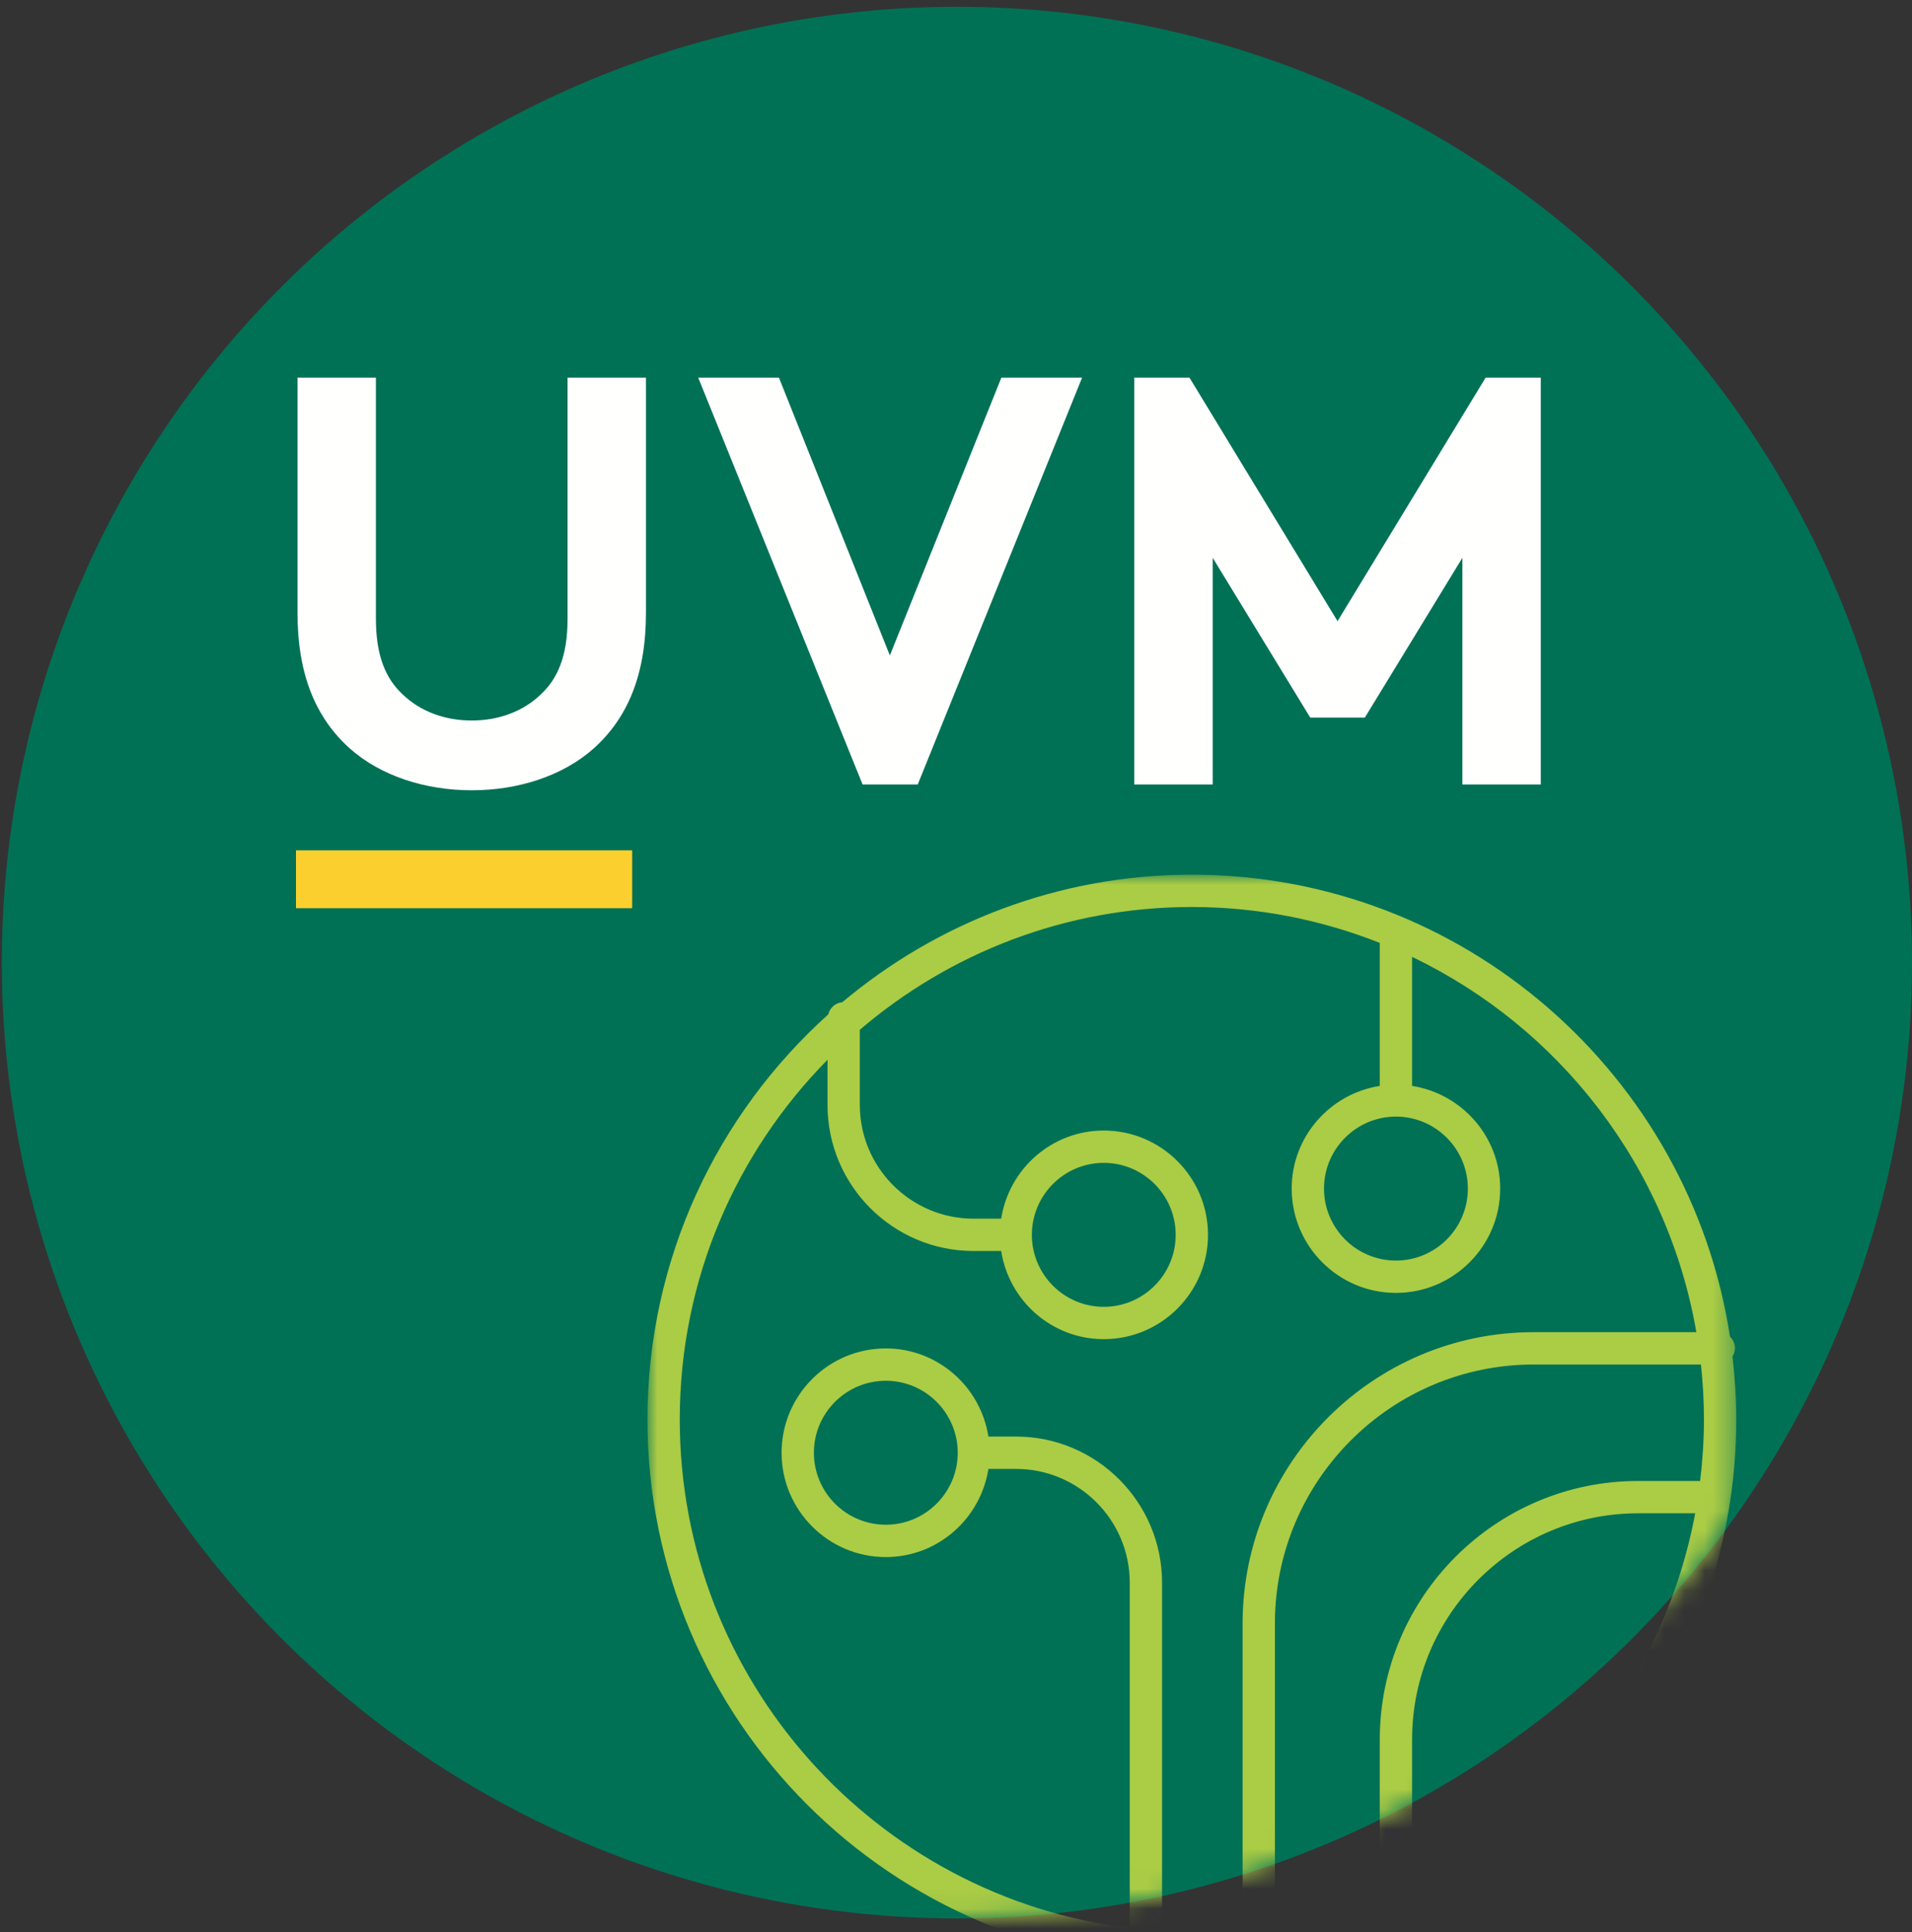 <?xml version="1.0" encoding="UTF-8"?>
<svg width="96px" height="97px" viewBox="0 0 96 97" version="1.1" xmlns="http://www.w3.org/2000/svg" xmlns:xlink="http://www.w3.org/1999/xlink">
    <rect x="0" y="0" width="96" height="97" fill="#333333" stroke="none"/>
    <title>avatar__CEMS120x120-circle Copy</title>
    <defs>
        <ellipse id="path-1" cx="47.955" cy="47.988" rx="47.955" ry="47.988"></ellipse>
        <polygon id="path-3" points="0 0 54.668 0 54.668 54.706 0 54.706"></polygon>
    </defs>
    <g id="Avatars" stroke="none" stroke-width="1" fill="none" fill-rule="evenodd">
        <g id="Avatars-120x120" transform="translate(-899, -597)">
            <g id="96x96" transform="translate(784, 367)">
                <g id="avatar__CEMS120x120-circle-Copy" transform="translate(115.091, 230.341)">
                    <mask id="mask-2" fill="white">
                        <use xlink:href="#path-1"></use>
                    </mask>
                    <use id="Oval" fill="#007155" xlink:href="#path-1"></use>
                    <g id="avatar__CEMS-500x500" mask="url(#mask-2)">
                        <g transform="translate(32.417, 43.573)">
                            <mask id="mask-4" fill="white">
                                <use xlink:href="#path-3"></use>
                            </mask>
                            <g id="Clip-2" stroke="none" fill="none"></g>
                            <path d="M38.392,50.578 L38.392,43.421 C38.392,37.159 43.483,32.063 49.741,32.063 L52.606,32.063 C51.086,40.248 45.687,47.084 38.392,50.578 L38.392,50.578 Z M19.301,18.083 C19.301,16.09 20.921,14.469 22.912,14.469 C24.902,14.469 26.522,16.09 26.522,18.083 C26.522,20.076 24.902,21.697 22.912,21.697 C20.921,21.697 19.301,20.076 19.301,18.083 L19.301,18.083 Z M15.579,29.023 C15.579,31.016 13.959,32.637 11.968,32.637 C9.977,32.637 8.357,31.016 8.357,29.023 C8.357,27.03 9.977,25.409 11.968,25.409 C13.959,25.409 15.579,27.03 15.579,29.023 L15.579,29.023 Z M25.804,53.034 C25.816,52.98 25.838,52.93 25.838,52.871 L25.838,35.548 C25.838,31.502 22.549,28.211 18.507,28.211 L17.119,28.211 C16.727,25.71 14.576,23.785 11.968,23.785 C9.082,23.785 6.735,26.136 6.735,29.023 C6.735,31.911 9.082,34.261 11.968,34.261 C14.576,34.261 16.727,32.335 17.119,29.835 L18.507,29.835 C21.654,29.835 24.216,32.396 24.216,35.548 L24.216,52.871 C24.216,52.878 24.218,52.883 24.218,52.887 C11.506,51.343 1.622,40.485 1.622,27.353 C1.622,20.322 4.458,13.942 9.041,9.294 L9.041,11.56 C9.041,15.604 12.33,18.894 16.373,18.894 L17.761,18.894 C18.153,21.397 20.303,23.32 22.912,23.32 C25.798,23.32 28.145,20.971 28.145,18.083 C28.145,15.195 25.798,12.846 22.912,12.846 C20.303,12.846 18.153,14.77 17.761,17.271 L16.373,17.271 C13.225,17.271 10.663,14.709 10.663,11.56 L10.663,7.788 C15.157,3.948 20.977,1.623 27.333,1.623 C30.664,1.623 33.846,2.268 36.77,3.426 L36.77,10.605 C34.27,11 32.347,13.151 32.347,15.76 C32.347,18.649 34.694,20.998 37.581,20.998 C40.466,20.998 42.815,18.649 42.815,15.76 C42.815,13.151 40.891,11 38.392,10.605 L38.392,4.128 C45.784,7.668 51.229,14.64 52.664,22.969 L44.497,22.969 C36.437,22.969 29.882,29.53 29.882,37.595 L29.882,52.956 C29.043,53.038 28.193,53.083 27.333,53.083 C26.82,53.083 26.311,53.064 25.804,53.034 L25.804,53.034 Z M37.581,12.147 C39.572,12.147 41.192,13.768 41.192,15.76 C41.192,17.754 39.572,19.375 37.581,19.375 C35.589,19.375 33.969,17.754 33.969,15.76 C33.969,13.768 35.589,12.147 37.581,12.147 L37.581,12.147 Z M36.77,51.28 C35.093,51.946 33.331,52.44 31.504,52.74 L31.504,37.595 C31.504,30.425 37.333,24.593 44.497,24.593 L52.895,24.593 C52.992,25.499 53.046,26.42 53.046,27.353 C53.046,28.398 52.975,29.426 52.854,30.44 L49.741,30.44 C42.59,30.44 36.77,36.263 36.77,43.421 L36.77,51.28 Z M54.668,27.353 C54.668,26.283 54.598,25.229 54.478,24.189 C54.552,24.068 54.605,23.933 54.605,23.781 C54.605,23.551 54.507,23.345 54.354,23.198 C52.346,10.08 40.994,0 27.333,0 C20.657,0 14.535,2.412 9.783,6.404 C9.435,6.436 9.16,6.682 9.079,7.015 C3.509,12.026 0,19.286 0,27.353 C0,42.435 12.261,54.706 27.333,54.706 C30.915,54.706 34.334,54.006 37.473,52.748 C37.51,52.753 37.543,52.77 37.581,52.77 C37.845,52.77 38.069,52.635 38.216,52.438 C47.888,48.219 54.668,38.566 54.668,27.353 L54.668,27.353 Z" id="Fill-1" stroke="none" fill="#ABCC45" fill-rule="evenodd" mask="url(#mask-4)"></path>
                        </g>
                    </g>
                    <g id="UVM" mask="url(#mask-2)">
                        <g transform="translate(14.77, 18.619)">
                            <g id="UVM" stroke="none" stroke-width="1" fill-rule="evenodd" transform="translate(0.077, 0)">
                                <path d="M2.624,18.616 C0.933,17.098 0,14.939 0,11.817 L0,0 L3.936,0 L3.936,12.109 C3.936,13.976 4.432,15.114 5.278,15.902 C6.152,16.748 7.377,17.215 8.747,17.215 C10.118,17.215 11.343,16.748 12.217,15.902 C13.063,15.114 13.559,13.976 13.559,12.109 L13.559,0 L17.495,0 L17.495,11.817 C17.495,14.939 16.562,17.098 14.871,18.616 C13.296,20.016 11.051,20.717 8.747,20.717 C6.444,20.717 4.199,20.016 2.624,18.616" id="Fill-4" fill="#FFFFFE"></path>
                                <polyline id="Fill-5" fill="#FFFFFE" points="20.119 0 24.172 0 29.741 13.947 35.34 0 39.393 0 31.141 20.425 28.371 20.425 20.119 0"></polyline>
                                <polyline id="Fill-6" fill="#FFFFFE" points="52.219 12.226 59.654 0 62.424 0 62.424 20.425 58.488 20.425 58.488 9.045 53.589 17.069 50.849 17.069 45.95 9.045 45.95 20.425 42.014 20.425 42.014 0 44.784 0 52.219 12.226"></polyline>
                            </g>
                            <line x1="0" y1="25.184" x2="16.88" y2="25.184" id="yellow-rule" stroke="#FBD02E" stroke-width="2.907"></line>
                        </g>
                    </g>
                </g>
            </g>
        </g>
    </g>
</svg>